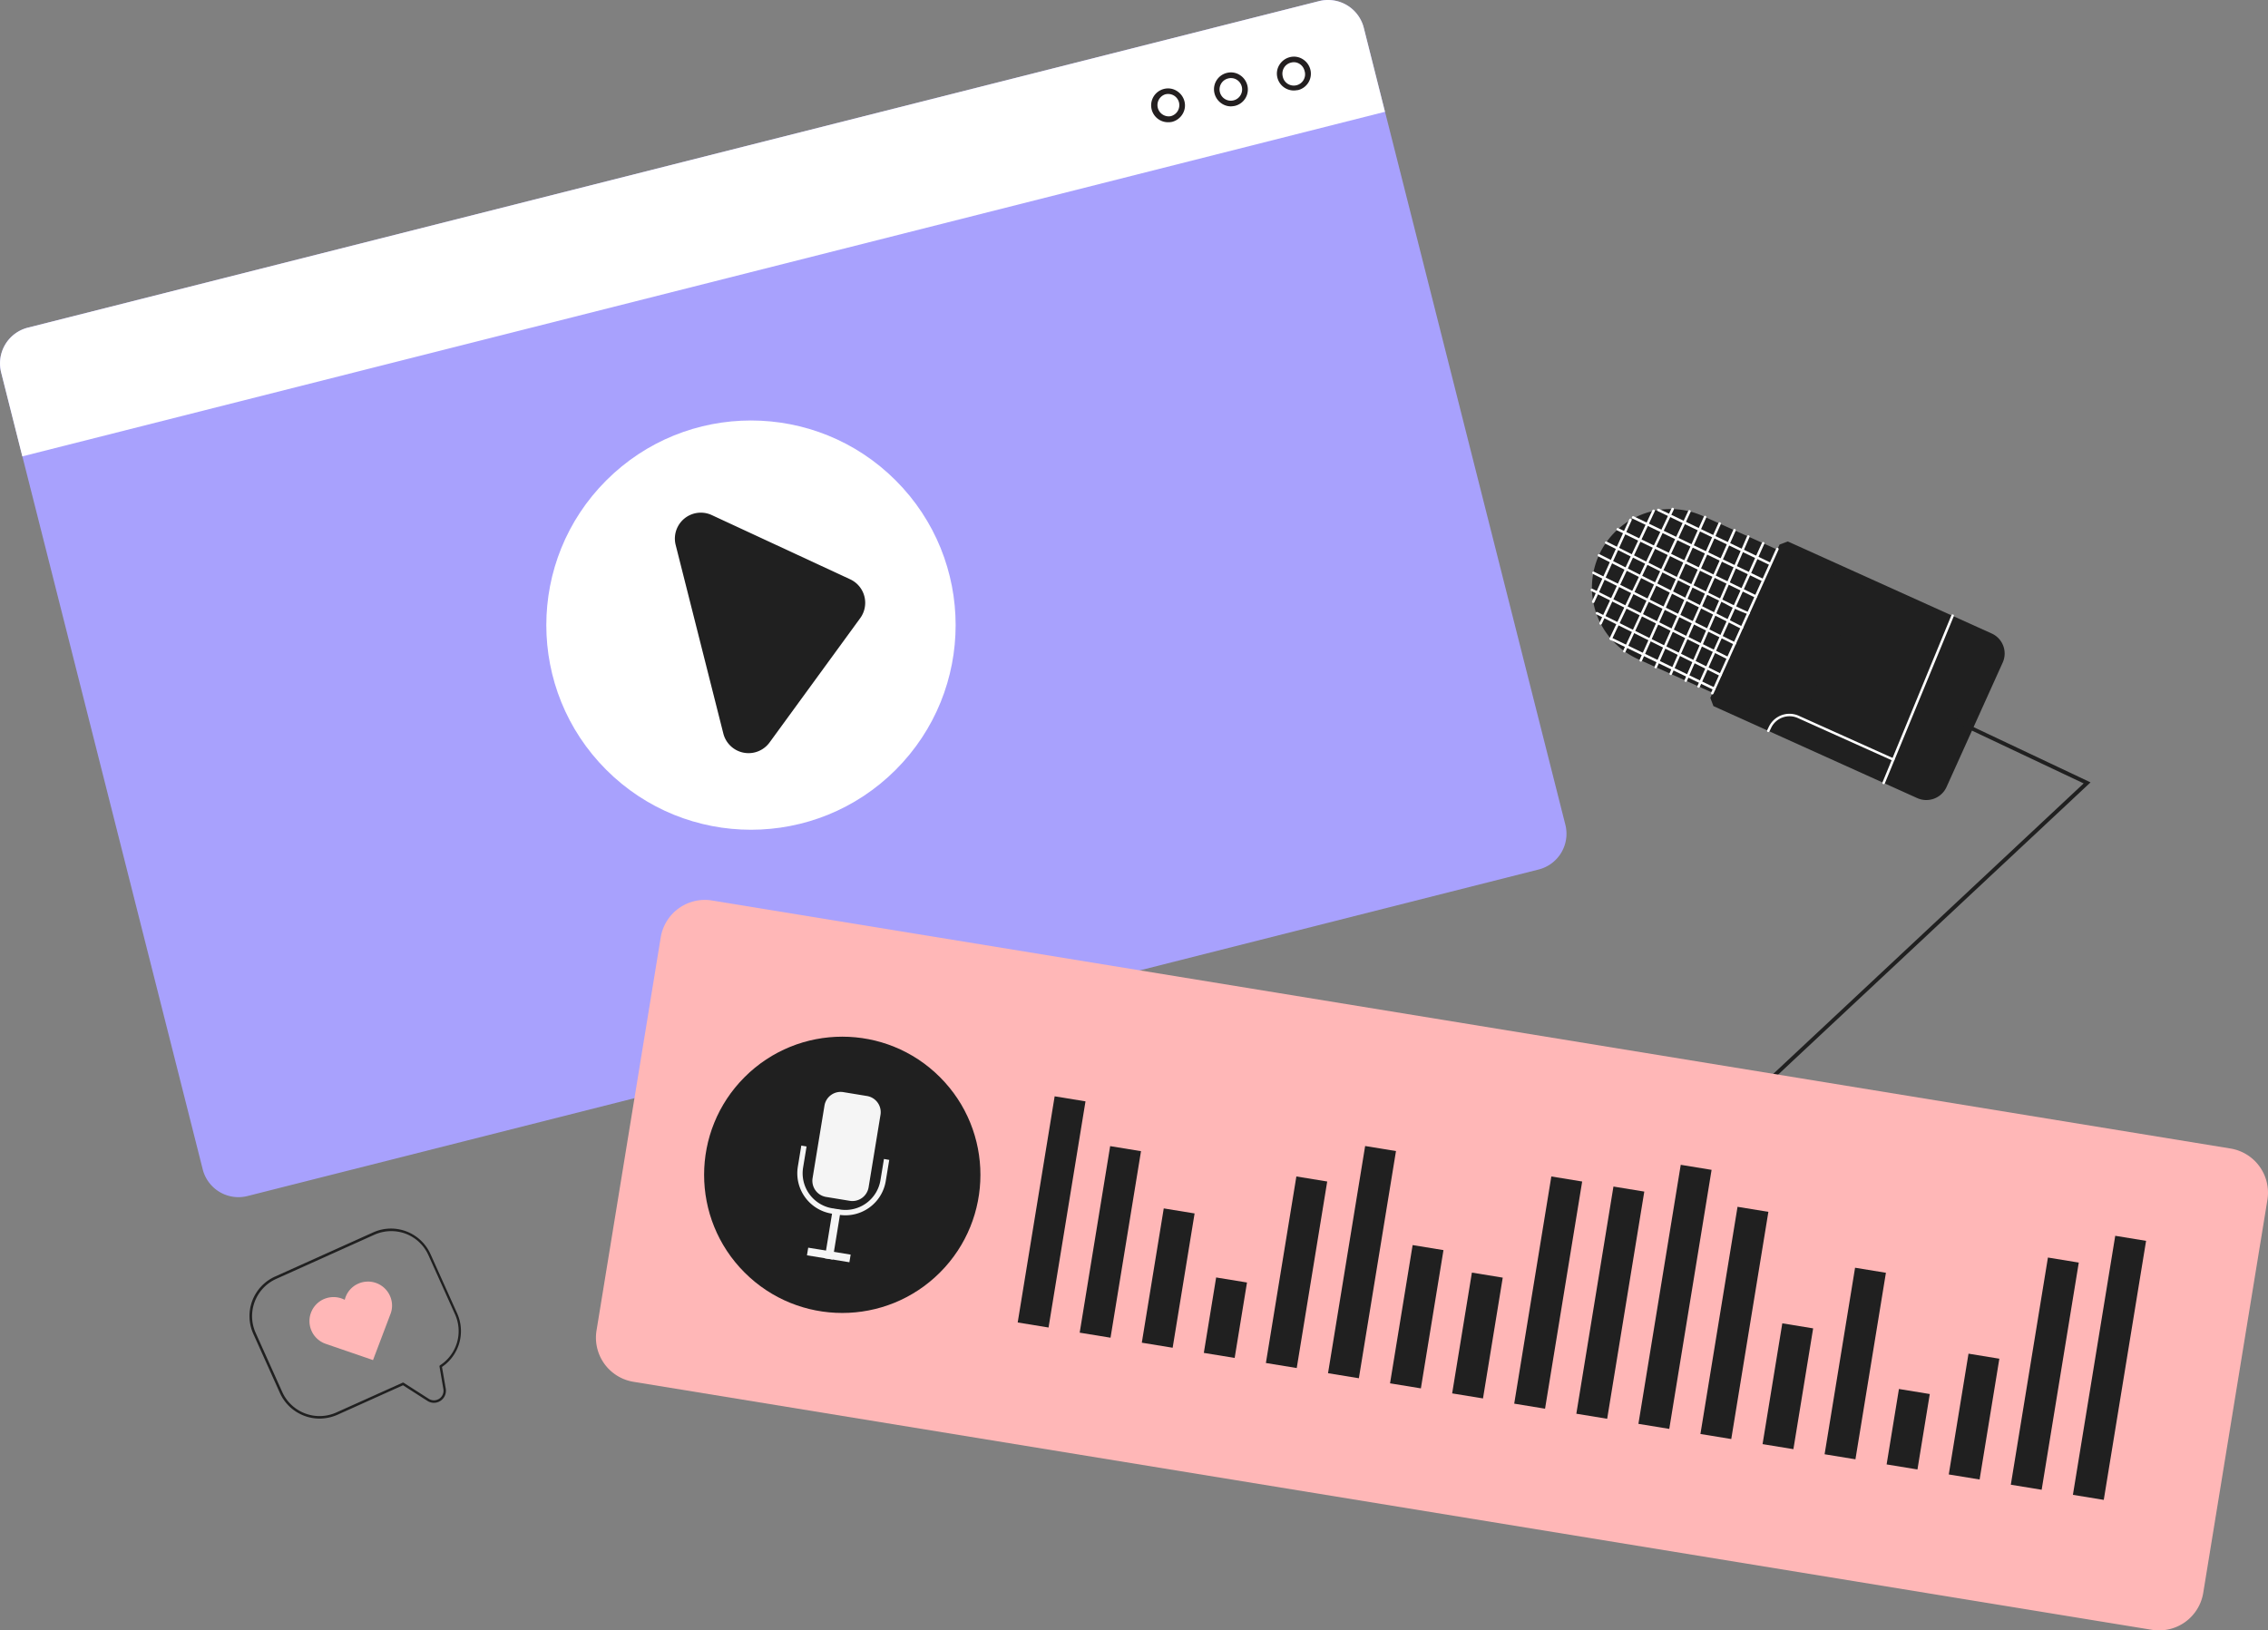 <svg xmlns="http://www.w3.org/2000/svg" width="301.41" height="216.707"><rect width="100%" height="100%" fill="#808080" stroke="none"/><g data-name="Group 1144"><g data-name="Group 1120"><path data-name="Path 14305" d="M266.151 88.068l-7.465 16.542a2.949 2.949 0 01-3.878 1.476l-27.1-12.235c-.155-.429-.258-.669-.412-1.1l9.2-20.369c.429-.154.669-.257 1.1-.412l27.1 12.235a2.917 2.917 0 011.455 3.863z" fill="#202020"/></g><g data-name="Group 1141"><g data-name="Group 1121"><path data-name="Path 14306" d="M247.359 78.094l-8.58 19.031-21.073-9.507a10.444 10.444 0 01-5.217-13.814 10.444 10.444 0 0113.814-5.217z" fill="#202020"/></g><g data-name="Group 1122"><path data-name="Path 14307" d="M227.559 92.303a.1.1 0 01-.069-.017.17.17 0 01-.086-.223l8.649-19.151a.169.169 0 11.309.137L227.714 92.2a.165.165 0 01-.155.103z" fill="#fff"/></g><g data-name="Group 1123"><path data-name="Path 14308" d="M225.74 91.41a.1.1 0 01-.069-.017.17.17 0 01-.086-.223l8.58-19.031a.169.169 0 01.309.137l-8.58 19.031a.15.15 0 01-.154.103z" fill="#fff"/></g><g data-name="Group 1124"><path data-name="Path 14309" d="M224.024 90.638a.1.1 0 01-.069-.017.17.17 0 01-.086-.223l8.323-19.151a.169.169 0 01.309.137l-8.323 19.151a.2.2 0 01-.154.103z" fill="#fff"/></g><g data-name="Group 1125"><path data-name="Path 14310" d="M222.034 89.729a.1.1 0 01-.069-.017.17.17 0 01-.086-.223l8.477-19.082a.169.169 0 11.309.137l-8.477 19.082a.165.165 0 01-.154.103z" fill="#fff"/></g><g data-name="Group 1126"><path data-name="Path 14311" d="M220.043 88.837a.1.1 0 01-.069-.017.17.17 0 01-.086-.223l8.494-19.082a.169.169 0 11.309.137l-8.494 19.082a.183.183 0 01-.154.103z" fill="#fff"/></g><g data-name="Group 1127"><path data-name="Path 14312" d="M218.053 87.944a.1.1 0 01-.069-.017.17.17 0 01-.086-.223l8.546-19.048a.169.169 0 01.309.137l-8.546 19.048a.228.228 0 01-.154.103z" fill="#fff"/></g><g data-name="Group 1128"><path data-name="Path 14313" d="M215.873 86.726a.1.1 0 01-.069-.017.17.17 0 01-.086-.223l8.649-18.584a.169.169 0 11.309.137l-8.649 18.584a.165.165 0 01-.154.103z" fill="#fff"/></g><g data-name="Group 1129"><path data-name="Path 14314" d="M214.071 85.061a.1.1 0 01-.069-.017.17.17 0 01-.086-.223l8.22-17.229a.169.169 0 01.309.137l-8.22 17.229a.165.165 0 01-.154.103z" fill="#fff"/></g><g data-name="Group 1130"><path data-name="Path 14315" d="M212.716 83.036a.1.1 0 01-.069-.017.17.17 0 01-.086-.223l7.036-14.964a.169.169 0 11.309.137l-7.036 14.964a.183.183 0 01-.154.103z" fill="#fff"/></g><g data-name="Group 1131"><path data-name="Path 14316" d="M211.738 80.153a.1.1 0 01-.069-.017.17.17 0 01-.086-.223l4.942-10.88a.169.169 0 11.309.137l-4.942 10.88a.183.183 0 01-.154.103z" fill="#fff"/></g><g data-name="Group 1132"><path data-name="Path 14317" d="M231.489 83.602c-.034 0-.052 0-.069-.017l-19-9.627a.165.165 0 01.154-.292l19 9.627a.151.151 0 01.069.223.2.2 0 01-.154.086z" fill="#fff"/></g><g data-name="Group 1133"><path data-name="Path 14318" d="M230.545 85.7a.1.1 0 01-.069-.017l-18.79-9.4a.165.165 0 11.155-.292l18.79 9.4a.151.151 0 01.069.223.2.2 0 01-.155.086z" fill="#fff"/></g><g data-name="Group 1134"><path data-name="Path 14319" d="M229.652 87.652a.1.1 0 01-.069-.017l-18.1-9.078a.151.151 0 01-.069-.223.155.155 0 01.223-.069l18.1 9.078a.152.152 0 01.069.223.161.161 0 01-.154.086z" fill="#fff"/></g><g data-name="Group 1135"><path data-name="Path 14320" d="M228.657 89.866a.1.1 0 01-.069-.017l-16.439-8.2a.165.165 0 11.154-.292l16.439 8.2a.151.151 0 01.069.223.18.18 0 01-.154.086z" fill="#fff"/></g><g data-name="Group 1136"><path data-name="Path 14321" d="M227.816 91.72a.1.1 0 01-.069-.017l-13.745-6.658a.169.169 0 01.137-.309l13.745 6.658a.17.17 0 01.086.223.165.165 0 01-.154.103z" fill="#fff"/></g><g data-name="Group 1137"><path data-name="Path 14322" d="M232.381 81.664a19.335 19.335 0 01-3.106-1.424 808.463 808.463 0 01-6.5-3.226c-4.65-2.334-9.352-4.719-9.4-4.736a.165.165 0 11.154-.292c5.011 2.54 18.018 9.095 18.842 9.369a.165.165 0 01.155.12.194.194 0 01-.052.189c-.024-.018-.041 0-.093 0z" fill="#fff"/></g><g data-name="Group 1138"><path data-name="Path 14323" d="M233.359 79.464a.1.1 0 01-.069-.017l-18.361-8.94a.169.169 0 11.137-.309l18.361 8.94a.17.17 0 01.086.223.184.184 0 01-.154.103z" fill="#fff"/></g><g data-name="Group 1139"><path data-name="Path 14324" d="M234.2 77.236a.1.1 0 01-.069-.017l-17.161-8.288a.169.169 0 01.137-.309l17.16 8.288a.17.17 0 01.086.223.184.184 0 01-.153.103z" fill="#fff"/></g><g data-name="Group 1140"><path data-name="Path 14325" d="M235.195 75.09a.1.1 0 01-.069-.017l-14.809-7.139a.169.169 0 01.137-.309l14.809 7.139a.17.17 0 01.086.223.165.165 0 01-.154.103z" fill="#fff"/></g></g><g data-name="Group 1142"><path data-name="Path 14326" d="M250.331 104.229a.1.1 0 01-.068-.017.17.17 0 01-.086-.223l9.164-22.222a.169.169 0 01.309.137l-9.164 22.222a.165.165 0 01-.155.103z" fill="#fff"/></g><g data-name="Group 1143"><path data-name="Path 14327" d="M251.601 101.122a.1.1 0 01-.069-.017l-12.6-5.663a2.7 2.7 0 00-3.552 1.3l-.223.463a.169.169 0 01-.309-.137l.223-.463a3.034 3.034 0 014-1.459l12.6 5.663a.17.17 0 01.086.223.161.161 0 01-.156.09z" fill="#fff"/></g></g><g data-name="Group 1145"><path data-name="Path 14328" d="M232.775 146.134l-.343-.378 44.479-41.63-18.7-8.837.223-.463 19.391 9.164-.274.257z" fill="#202020"/></g><g data-name="Group 1155"><g data-name="Group 1146"><path data-name="Path 14329" d="M181.244 3.705l26.787 105.912a4.9 4.9 0 01-3.552 5.955l-171.584 43.4a4.9 4.9 0 01-5.955-3.552L.153 49.505a4.9 4.9 0 013.552-5.955L175.289.15a4.9 4.9 0 015.955 3.555z" fill="#a8a1fd"/></g><g data-name="Group 1147"><path data-name="Path 14330" d="M181.244 3.705l2.814 11.154-181.091 45.8L.153 49.505a4.9 4.9 0 013.552-5.955L175.289.15a4.9 4.9 0 015.955 3.555z" fill="#fff"/></g><g data-name="Group 1150"><g data-name="Group 1148"><circle data-name="Ellipse 50" cx="27.199" cy="27.199" r="27.199" transform="rotate(-45 130.965 -32.496)" fill="#fff"/></g><g data-name="Group 1149"><path data-name="Path 14331" d="M94.602 68.467l18.379 8.529a3.45 3.45 0 011.339 5.165l-12.047 16.525a3.457 3.457 0 01-6.143-1.184l-6.332-25.054a3.449 3.449 0 014.804-3.981z" fill="#202020"/></g></g><g data-name="Group 1154"><g data-name="Group 1151"><path data-name="Path 14332" d="M171.943 12.028a2.253 2.253 0 01-2.179-1.7 2.189 2.189 0 01.258-1.7 2.286 2.286 0 011.39-1.03 2.189 2.189 0 011.7.257 2.286 2.286 0 011.03 1.39 2.241 2.241 0 01-1.63 2.728c-.206.02-.398.055-.569.055zm0-3.758a1.528 1.528 0 00-.378.052 1.509 1.509 0 00-.927.686 1.546 1.546 0 00-.172 1.133 1.5 1.5 0 102.9-.738 1.509 1.509 0 00-.686-.927 1.366 1.366 0 00-.737-.206z" fill="#231f20"/></g><g data-name="Group 1152"><path data-name="Path 14333" d="M155.229 16.248a2.248 2.248 0 01-.549-4.427 2.189 2.189 0 011.7.257 2.287 2.287 0 011.03 1.39 2.189 2.189 0 01-.257 1.7 2.286 2.286 0 01-1.39 1.03 2.541 2.541 0 01-.534.05zm0-3.758a1.531 1.531 0 00-.378.051 1.5 1.5 0 00.738 2.9 1.509 1.509 0 00.927-.686 1.545 1.545 0 00.172-1.133 1.509 1.509 0 00-.686-.927 1.531 1.531 0 00-.773-.205z" fill="#231f20"/></g><g data-name="Group 1153"><path data-name="Path 14334" d="M163.586 14.136a2.167 2.167 0 01-1.15-.326 2.287 2.287 0 01-1.03-1.39 2.241 2.241 0 011.63-2.728 2.189 2.189 0 011.7.257 2.287 2.287 0 011.03 1.39 2.241 2.241 0 01-1.63 2.728 3.006 3.006 0 01-.55.069zm0-3.758a1.528 1.528 0 00-.378.052 1.5 1.5 0 101.819 1.081 1.509 1.509 0 00-.686-.927 1.426 1.426 0 00-.755-.204z" fill="#231f20"/></g></g></g><g data-name="Group 1184"><g data-name="Group 1156"><path data-name="Path 14335" d="M285.972 216.628L84.186 183.664a5.944 5.944 0 01-4.908-6.83l8.529-52.235a5.944 5.944 0 016.83-4.908l201.786 32.965a5.944 5.944 0 014.908 6.83l-8.529 52.235a5.944 5.944 0 01-6.83 4.907z" fill="#ffb7b7"/></g><g data-name="Group 1164"><g data-name="Group 1157"><circle data-name="Ellipse 51" cx="18.361" cy="18.361" r="18.361" transform="rotate(-45 231.477 -25.696)" fill="#202020"/></g><g data-name="Group 1163"><g data-name="Group 1158"><path data-name="Path 14336" d="M112.93 159.608l-3.14-.515a2.178 2.178 0 01-1.8-2.505l1.579-9.627a2.177 2.177 0 012.505-1.8l3.14.515a2.177 2.177 0 011.8 2.505l-1.579 9.627a2.181 2.181 0 01-2.505 1.8z" fill="#f5f5f5"/></g><g data-name="Group 1162"><g data-name="Group 1159"><path data-name="Rectangle 296" fill="#f5f5f5" d="M110.68 160.673l1.05.172-1.073 6.57-1.05-.171z"/></g><g data-name="Group 1160"><path data-name="Path 14337" d="M117.474 154.045l-.463 2.814a4.714 4.714 0 01-5.405 3.9l-.978-.155a4.714 4.714 0 01-3.9-5.405l.463-2.814-.7-.12-.463 2.814a5.433 5.433 0 004.479 6.229l.978.155a5.433 5.433 0 006.229-4.479l.463-2.814z" fill="#f5f5f5"/></g><g data-name="Group 1161"><path data-name="Rectangle 297" fill="#f5f5f5" d="M107.409 165.836l5.64.921-.167 1.017-5.639-.921z"/></g></g></g></g><g data-name="Group 1183"><g data-name="Group 1165"><path data-name="Rectangle 298" fill="#202020" d="M140.16 145.718l4.099.67-4.91 30.06-4.1-.67z"/></g><g data-name="Group 1166"><path data-name="Rectangle 299" fill="#202020" d="M147.537 152.339l4.099.67-4.05 24.793-4.099-.67z"/></g><g data-name="Group 1167"><path data-name="Rectangle 300" fill="#202020" d="M172.283 156.371l4.099.67-4.05 24.793-4.099-.67z"/></g><g data-name="Group 1168"><path data-name="Rectangle 301" fill="#202020" d="M246.533 168.502l4.099.67-4.05 24.793-4.099-.67z"/></g><g data-name="Group 1169"><path data-name="Rectangle 302" fill="#202020" d="M187.733 165.491l4.099.67-3.002 18.375-4.099-.67z"/></g><g data-name="Group 1170"><path data-name="Rectangle 303" fill="#202020" d="M195.61 169.149l4.099.67-2.623 16.055-4.099-.67z"/></g><g data-name="Group 1171"><path data-name="Rectangle 304" fill="#202020" d="M236.862 175.892l4.099.67-2.623 16.055-4.099-.67z"/></g><g data-name="Group 1172"><path data-name="Rectangle 305" fill="#202020" d="M261.608 179.924l4.099.67-2.623 16.055-4.099-.67z"/></g><g data-name="Group 1173"><path data-name="Rectangle 306" fill="#202020" d="M181.423 152.324l4.099.67-4.933 30.196-4.098-.67z"/></g><g data-name="Group 1174"><path data-name="Rectangle 307" fill="#202020" d="M206.167 156.372l4.099.67-4.933 30.196-4.098-.67z"/></g><g data-name="Group 1175"><path data-name="Rectangle 308" fill="#202020" d="M230.913 160.404l4.099.67-4.933 30.196-4.098-.67z"/></g><g data-name="Group 1176"><path data-name="Rectangle 309" fill="#202020" d="M272.164 167.147l4.099.67-4.933 30.196-4.098-.67z"/></g><g data-name="Group 1177"><path data-name="Rectangle 310" fill="#202020" d="M223.365 154.822l4.099.67-5.624 34.43-4.1-.67z"/></g><g data-name="Group 1178"><path data-name="Rectangle 311" fill="#202020" d="M281.108 164.258l4.099.67-5.624 34.43-4.1-.67z"/></g><g data-name="Group 1179"><path data-name="Rectangle 312" fill="#202020" d="M214.422 157.711l4.099.67-4.933 30.196-4.098-.67z"/></g><g data-name="Group 1180"><path data-name="Rectangle 313" fill="#202020" d="M154.659 160.616l4.099.67-2.916 17.85-4.099-.67z"/></g><g data-name="Group 1181"><path data-name="Rectangle 314" fill="#202020" d="M161.622 169.795l4.099.67-1.638 10.026-4.099-.67z"/></g><g data-name="Group 1182"><path data-name="Rectangle 315" fill="#202020" d="M252.363 184.619l4.099.67-1.638 10.026-4.099-.67z"/></g></g></g><g data-name="Group 1187"><g data-name="Group 1185"><path data-name="Path 14338" d="M51.822 172.235a3.193 3.193 0 00-4.221-1.613 3.145 3.145 0 00-1.785 2.145 3.251 3.251 0 00-2.8-.086 3.193 3.193 0 00.172 5.9c.069.017.12.052.189.069l6.195 2.128 2.368-6.246a3.15 3.15 0 00-.118-2.297z" fill="#ffb7b7"/></g><g data-name="Group 1186"><path data-name="Path 14339" d="M42.47 188.554a5.79 5.79 0 01-5.268-3.4l-3.535-7.859a5.756 5.756 0 012.883-7.619l13.042-5.869a5.756 5.756 0 017.619 2.883l3.535 7.859a5.759 5.759 0 01-2.008 7.139l.5 2.883a1.611 1.611 0 01-.686 1.613 1.584 1.584 0 01-1.75.017l-3.243-2.076-8.735 3.93a5.963 5.963 0 01-2.354.499zm7.276-24.436l-13.042 5.869a5.428 5.428 0 00-2.728 7.173l3.535 7.859a5.438 5.438 0 007.173 2.728l8.82-3.964a.161.161 0 01.154.017l3.329 2.128a1.275 1.275 0 001.939-1.287l-.515-3a.163.163 0 01.069-.172 5.414 5.414 0 001.991-6.778l-3.535-7.859a5.407 5.407 0 00-3.02-2.849 5.484 5.484 0 00-4.17.137zm-.069-.155z" fill="#202020"/></g></g></svg>
